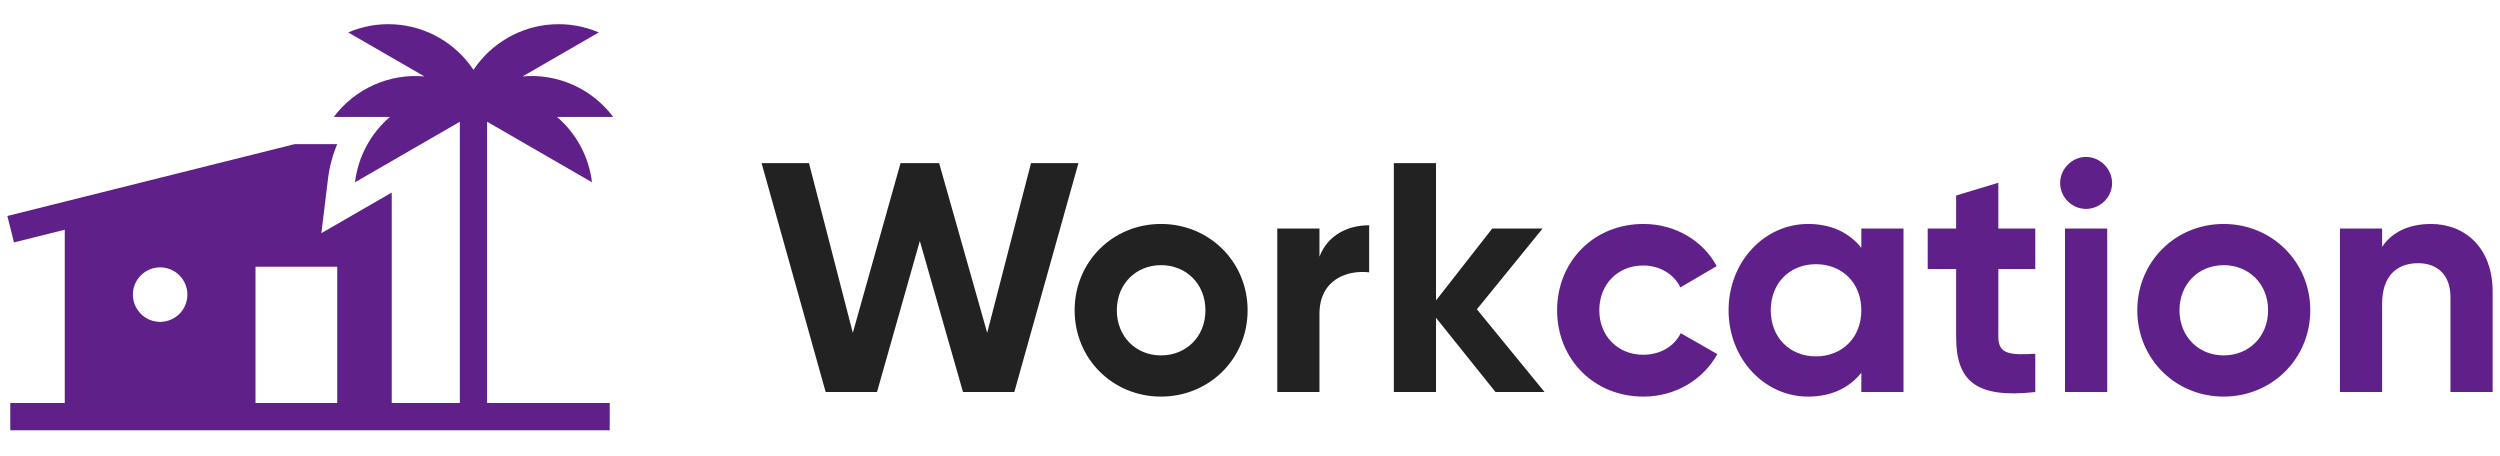 <svg  viewBox="0 0 192 35" fill="none"
    xmlns="http://www.w3.org/2000/svg">
    <g clip-path="url(#clip0_532_109)">
        <path d="M126.216 30.459C128.677 30.459 130.811 29.154 131.891 27.195L129.079 25.587C128.576 26.616 127.497 27.245 126.191 27.245C124.257 27.245 122.826 25.813 122.826 23.83C122.826 21.821 124.257 20.39 126.191 20.39C127.471 20.39 128.552 21.043 129.053 22.072L131.841 20.439C130.811 18.506 128.677 17.2 126.216 17.2C122.399 17.2 119.586 20.088 119.586 23.829C119.586 27.571 122.399 30.459 126.216 30.459V30.459ZM142.951 17.551V19.033C142.046 17.903 140.691 17.2 138.857 17.2C135.517 17.2 132.755 20.088 132.755 23.829C132.755 27.571 135.517 30.459 138.857 30.459C140.691 30.459 142.046 29.756 142.951 28.625V30.108H146.19V17.551H142.951ZM139.46 27.37C137.476 27.37 135.994 25.938 135.994 23.829C135.994 21.72 137.476 20.289 139.46 20.289C141.469 20.289 142.951 21.72 142.951 23.83C142.951 25.938 141.469 27.37 139.46 27.37V27.37ZM156.309 20.665V17.552H153.472V14.036L150.232 15.015V17.552H148.048V20.665H150.232V25.889C150.232 29.279 151.764 30.609 156.309 30.108V27.169C154.451 27.269 153.472 27.244 153.472 25.888V20.664H156.309V20.665ZM160.201 16.045C161.305 16.045 162.209 15.141 162.209 14.062C162.209 12.981 161.305 12.053 160.201 12.053C159.12 12.053 158.217 12.982 158.217 14.061C158.222 14.586 158.433 15.087 158.804 15.458C159.175 15.829 159.676 16.04 160.201 16.045ZM158.593 30.108H161.833V17.551H158.593V30.106V30.108ZM170.774 30.459C174.465 30.459 177.429 27.571 177.429 23.829C177.429 20.088 174.465 17.2 170.774 17.2C167.083 17.2 164.144 20.088 164.144 23.829C164.144 27.571 167.083 30.459 170.774 30.459ZM170.774 27.295C168.865 27.295 167.384 25.863 167.384 23.829C167.384 21.796 168.865 20.364 170.774 20.364C172.708 20.364 174.189 21.796 174.189 23.829C174.189 25.864 172.708 27.295 170.774 27.295ZM186.688 17.201C185.006 17.201 183.7 17.828 182.947 18.958V17.552H179.708V30.107H182.947V23.328C182.947 21.143 184.127 20.213 185.709 20.213C187.165 20.213 188.195 21.093 188.195 22.801V30.107H191.434V22.398C191.434 19.058 189.35 17.2 186.688 17.2V17.201Z" fill="#602089"/>
        <path d="M63.411 30.108H67.354L70.643 18.505L73.958 30.106H77.9L82.823 12.529H79.181L75.817 25.561L72.126 12.529H69.162L65.496 25.561L62.13 12.529H58.49L63.411 30.107V30.108ZM89.162 30.459C92.853 30.459 95.817 27.571 95.817 23.829C95.817 20.088 92.854 17.2 89.162 17.2C85.472 17.2 82.532 20.088 82.532 23.829C82.532 27.571 85.47 30.459 89.162 30.459ZM89.162 27.295C87.253 27.295 85.772 25.863 85.772 23.829C85.772 21.796 87.254 20.364 89.162 20.364C91.096 20.364 92.577 21.796 92.577 23.829C92.577 25.863 91.096 27.295 89.163 27.295H89.162ZM101.335 19.711V17.552H98.095V30.107H101.335V24.105C101.335 21.469 103.469 20.716 105.152 20.916V17.3C103.57 17.3 101.988 18.004 101.335 19.711V19.711ZM118.622 30.108L113.424 23.754L118.472 17.551H114.604L110.285 23.075V12.529H107.046V30.108H110.285V24.407L114.856 30.108H118.622V30.108Z" fill="#222222"/>
        <path fill-rule="evenodd" clip-rule="evenodd" d="M45.464 13.999L37.41 9.349V30.95H46.826V33.043H0.788V30.95H4.974V17.642L1.073 18.618L0.566 16.586L22.632 11.07H25.898C25.538 11.925 25.299 12.826 25.188 13.747L24.682 17.906L30.086 14.787V30.95H35.316V9.35L27.264 13.999C27.499 12.048 28.456 10.257 29.948 8.978H25.638C26.437 7.911 27.495 7.065 28.712 6.521C29.928 5.977 31.264 5.752 32.591 5.868L26.741 2.489C27.861 2.01 29.078 1.798 30.294 1.871C31.51 1.944 32.692 2.3 33.747 2.91C34.798 3.515 35.694 4.355 36.364 5.366C37.034 4.355 37.929 3.515 38.98 2.91C40.035 2.3 41.217 1.944 42.434 1.871C43.65 1.798 44.867 2.01 45.987 2.489L40.136 5.868C41.464 5.752 42.799 5.976 44.016 6.521C45.233 7.065 46.291 7.911 47.09 8.978H42.778C44.271 10.256 45.229 12.048 45.464 13.999V13.999ZM25.9 20.487H19.623V30.95H25.9V20.487V20.487ZM14.391 22.579C14.397 22.858 14.348 23.135 14.245 23.395C14.143 23.654 13.99 23.89 13.795 24.09C13.6 24.289 13.367 24.448 13.11 24.556C12.853 24.664 12.577 24.72 12.298 24.72C12.019 24.72 11.743 24.664 11.486 24.556C11.229 24.448 10.996 24.289 10.802 24.09C10.607 23.89 10.453 23.654 10.351 23.395C10.249 23.135 10.199 22.858 10.206 22.579C10.218 22.032 10.444 21.512 10.835 21.13C11.226 20.747 11.751 20.533 12.298 20.533C12.845 20.533 13.37 20.747 13.761 21.13C14.153 21.512 14.379 22.032 14.391 22.579V22.579Z" fill="#602089"/>
    </g>
    <defs>
        <clipPath id="clip0_532_109">
            <rect width="190.869" height="33.932" fill="white" transform="translate(0.566 0.797)"/>
        </clipPath>
    </defs>
</svg>
    